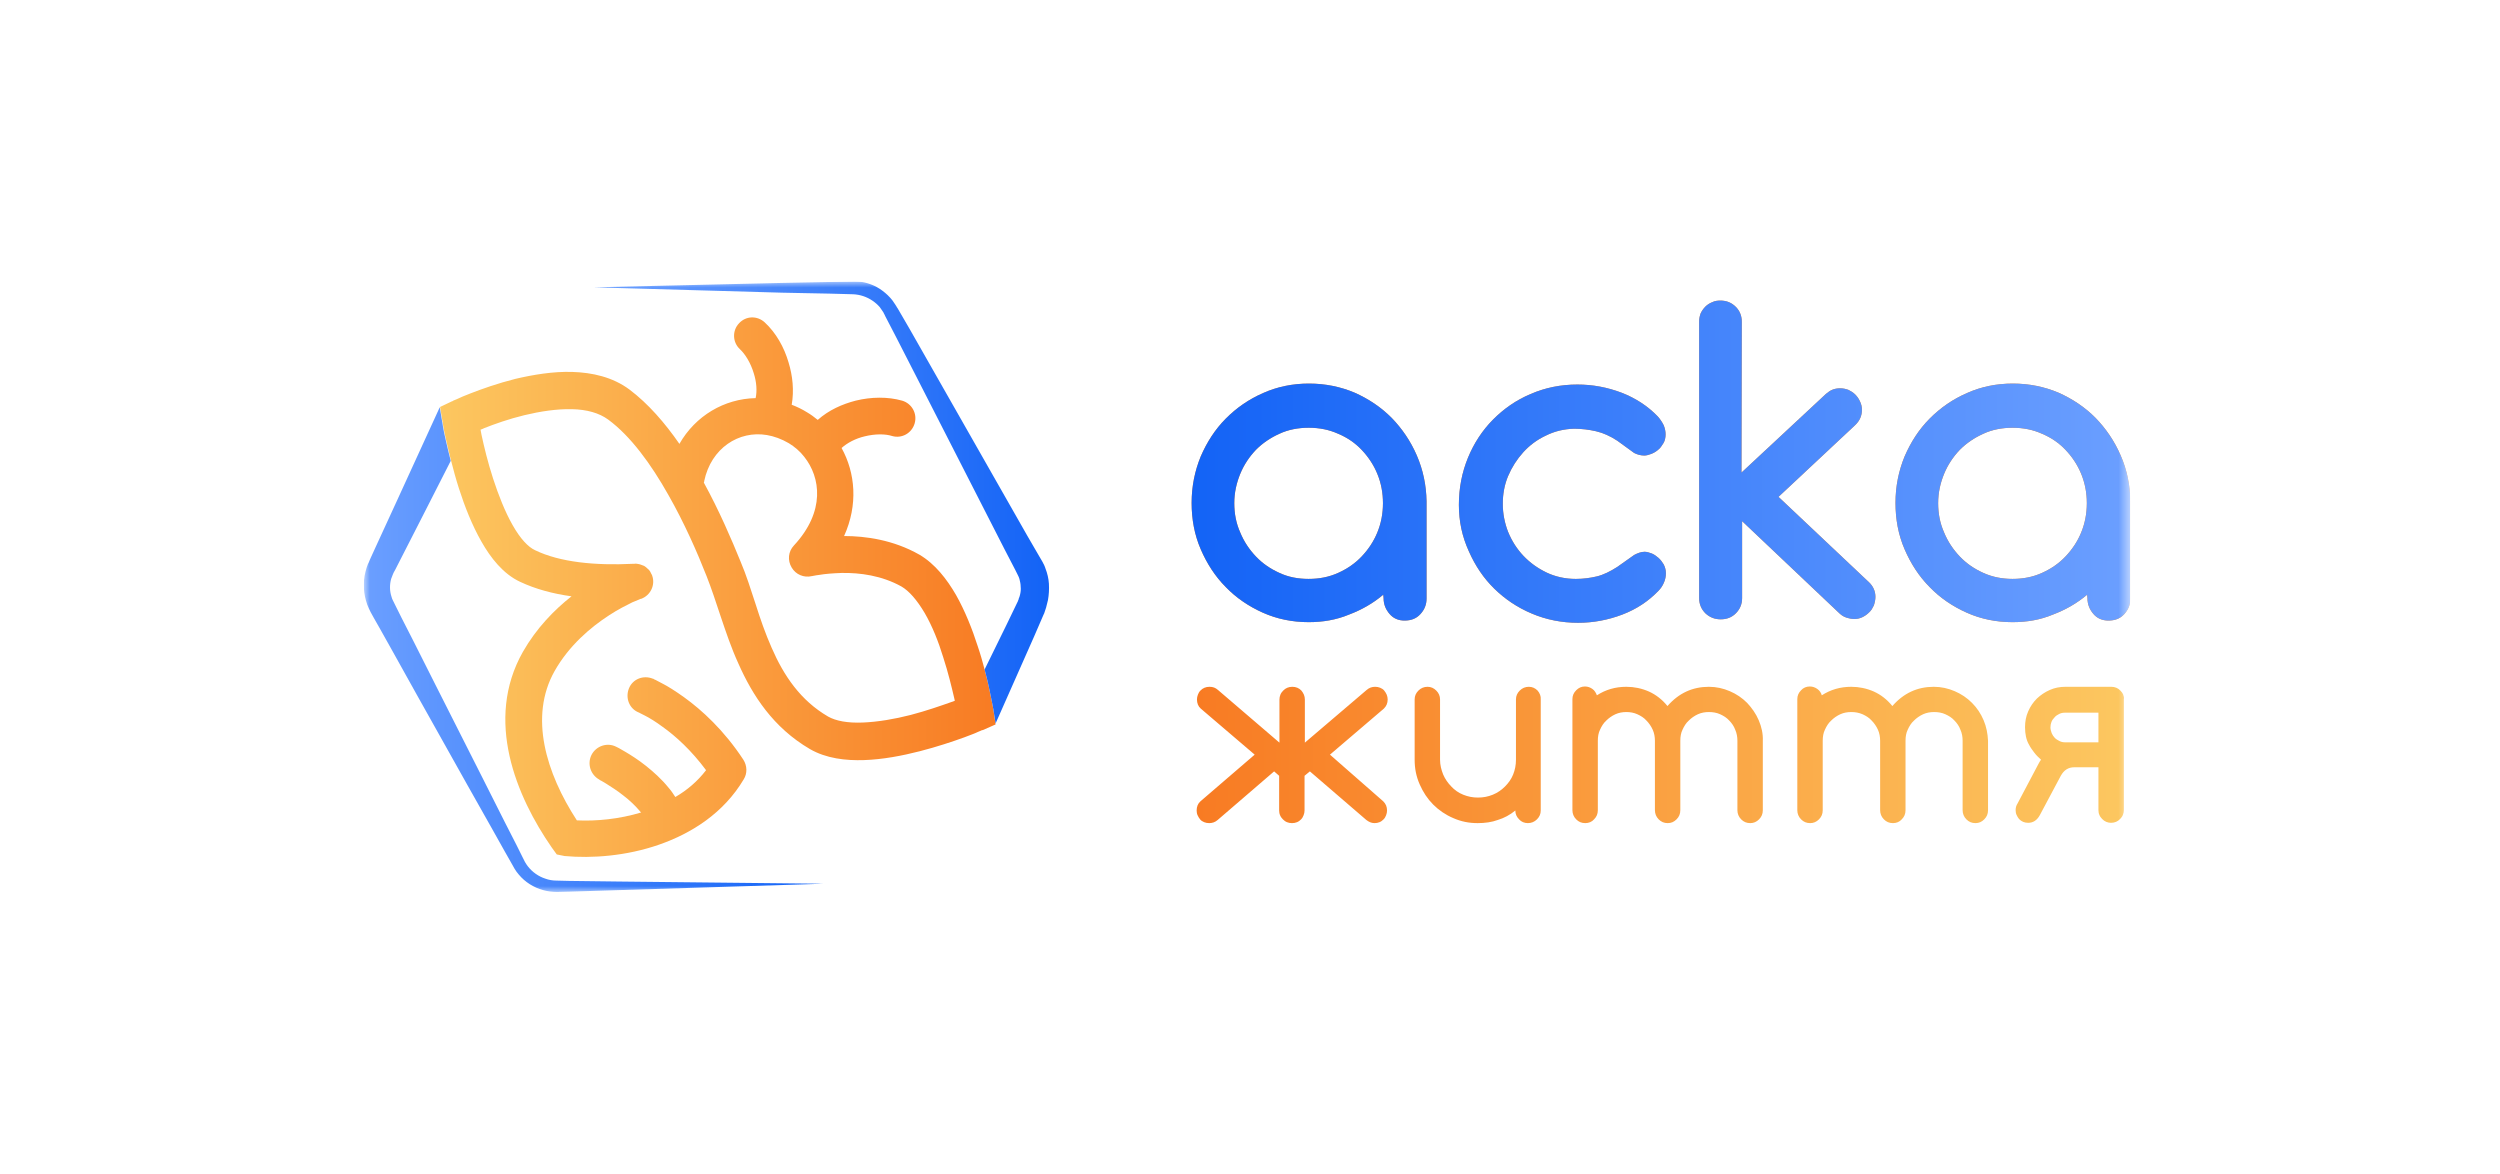 <svg width="213" height="100" viewBox="0 0 213 100" fill="none" xmlns="http://www.w3.org/2000/svg">
<g clip-path="url(#clip0_26338_4671)">
<mask id="mask0_26338_4671" style="mask-type:luminance" maskUnits="userSpaceOnUse" x="31" y="24" width="151" height="52">
<path d="M181.485 24H31V76H181.485V24Z" fill="white"/>
</mask>
<g mask="url(#mask0_26338_4671)">
<path d="M84.637 60.458C84.637 60.431 84.637 60.431 84.637 60.458C84.637 60.431 84.637 60.431 84.637 60.431C84.637 60.404 84.637 60.377 84.61 60.35C84.61 60.27 84.583 60.162 84.557 60.028C84.503 59.732 84.423 59.329 84.316 58.845C84.209 58.334 84.076 57.715 83.889 57.043C83.728 56.425 83.541 55.753 83.301 55.054C82.846 53.629 82.232 52.069 81.457 50.698C80.682 49.354 79.666 48.036 78.33 47.256C76.112 45.993 73.733 45.67 71.916 45.67C73.119 43.008 72.878 40.293 71.702 38.169C72.183 37.738 72.878 37.362 73.68 37.174C74.562 36.959 75.417 36.959 76.005 37.147C76.833 37.389 77.689 36.905 77.929 36.071C78.17 35.238 77.689 34.377 76.86 34.135C75.631 33.786 74.214 33.813 72.905 34.135C71.756 34.431 70.607 34.942 69.671 35.776C69.377 35.533 69.083 35.318 68.763 35.13C68.335 34.861 67.881 34.646 67.453 34.485C67.667 33.275 67.533 32.011 67.186 30.882C66.812 29.591 66.117 28.355 65.155 27.467C64.513 26.876 63.551 26.903 62.963 27.548C62.376 28.166 62.402 29.161 63.044 29.753C63.498 30.183 63.952 30.909 64.219 31.796C64.46 32.549 64.513 33.302 64.38 33.92C61.707 33.974 59.249 35.426 57.886 37.819C56.657 36.044 55.24 34.404 53.637 33.194C52.194 32.119 50.456 31.742 48.773 31.689C47.116 31.635 45.406 31.931 43.909 32.28C42.412 32.657 41.05 33.141 40.087 33.517C39.606 33.705 39.206 33.867 38.938 34.001C38.805 34.055 38.698 34.108 38.617 34.135C38.591 34.162 38.564 34.162 38.537 34.189H38.511L37.495 34.673L37.682 35.802H37.709C37.682 35.802 37.682 35.802 37.682 35.802V35.829C37.682 35.856 37.682 35.883 37.709 35.937C37.736 36.017 37.736 36.152 37.762 36.286C37.816 36.582 37.896 37.039 38.03 37.577C38.136 38.061 38.27 38.626 38.431 39.244C38.617 39.97 38.831 40.776 39.099 41.61C39.58 43.116 40.221 44.756 41.023 46.154C41.798 47.525 42.867 48.897 44.31 49.569C45.619 50.187 47.116 50.59 48.693 50.806C47.223 51.962 45.7 53.521 44.55 55.538C41.263 61.345 43.989 67.852 47.009 72.208L47.437 72.799L48.105 72.934C50.43 73.149 53.369 72.934 56.149 71.966C58.928 70.998 61.654 69.277 63.364 66.4C63.685 65.889 63.658 65.244 63.338 64.733C61.681 62.206 59.783 60.485 58.287 59.409C57.538 58.872 56.897 58.468 56.416 58.226C56.175 58.092 55.988 58.011 55.855 57.931C55.775 57.904 55.721 57.877 55.694 57.85C55.668 57.85 55.668 57.823 55.641 57.823C55.641 57.823 55.641 57.823 55.614 57.823C54.812 57.5 53.904 57.85 53.583 58.657C53.263 59.463 53.61 60.377 54.412 60.7C54.438 60.7 54.465 60.727 54.519 60.754C54.599 60.807 54.759 60.861 54.946 60.969C55.32 61.157 55.855 61.48 56.469 61.937C57.565 62.717 58.901 63.926 60.157 65.62C59.436 66.561 58.554 67.314 57.538 67.906C57.351 67.61 57.164 67.341 56.95 67.099C56.362 66.373 55.668 65.755 55.026 65.244C54.385 64.733 53.744 64.33 53.289 64.061C53.049 63.926 52.862 63.819 52.728 63.738C52.648 63.711 52.594 63.658 52.568 63.658C52.541 63.658 52.541 63.631 52.514 63.631C52.514 63.631 52.514 63.631 52.514 63.658V63.631C51.739 63.227 50.804 63.55 50.403 64.303C50.002 65.083 50.323 66.024 51.071 66.427C51.071 66.427 51.071 66.427 51.098 66.454C51.125 66.481 51.151 66.481 51.205 66.508C51.312 66.561 51.472 66.669 51.659 66.776C52.033 67.019 52.568 67.341 53.102 67.771C53.637 68.175 54.144 68.659 54.545 69.143C54.572 69.169 54.599 69.196 54.625 69.223C52.755 69.788 50.804 69.976 49.147 69.895C46.528 65.862 45.058 61.076 47.249 57.178C48.479 55 50.323 53.441 51.9 52.419C52.675 51.908 53.396 51.558 53.877 51.316C54.118 51.209 54.331 51.128 54.465 51.074C54.519 51.047 54.572 51.021 54.599 51.021C54.625 51.021 54.625 51.021 54.625 51.021C55.427 50.725 55.855 49.837 55.561 49.031C55.561 49.004 55.534 48.95 55.507 48.923C55.481 48.843 55.427 48.789 55.401 48.708C55.347 48.601 55.267 48.52 55.16 48.439C55.106 48.386 55.053 48.332 54.973 48.278C54.919 48.224 54.839 48.197 54.759 48.17C54.679 48.144 54.625 48.117 54.545 48.09C54.519 48.09 54.465 48.063 54.438 48.063C54.305 48.036 54.171 48.009 54.038 48.036H54.011H53.957H53.931C50.697 48.197 47.704 47.902 45.593 46.88C45.005 46.611 44.337 45.912 43.669 44.729C43.027 43.6 42.466 42.175 42.012 40.776C41.557 39.378 41.236 38.034 41.023 37.039C40.996 36.878 40.969 36.743 40.943 36.609C41.05 36.582 41.13 36.528 41.263 36.474C42.145 36.125 43.348 35.695 44.684 35.372C46.02 35.05 47.437 34.834 48.719 34.861C50.002 34.888 51.044 35.184 51.819 35.749C53.717 37.147 55.454 39.513 56.95 42.175C58.313 44.568 59.409 47.068 60.211 49.111C60.612 50.133 60.986 51.263 61.413 52.553C61.841 53.817 62.295 55.188 62.91 56.532C64.113 59.248 65.876 61.991 69.003 63.819C70.393 64.626 72.076 64.814 73.626 64.76C75.23 64.706 76.887 64.384 78.357 64.007C79.826 63.631 81.189 63.174 82.151 62.824C82.633 62.636 83.033 62.502 83.301 62.367C83.434 62.313 83.541 62.259 83.621 62.233C83.648 62.206 83.675 62.206 83.701 62.206H83.728L84.824 61.722L84.637 60.458ZM81.056 59.813C80.147 60.135 78.918 60.566 77.582 60.915C76.219 61.265 74.802 61.507 73.52 61.56C72.21 61.614 71.221 61.426 70.553 61.05C68.201 59.678 66.785 57.581 65.743 55.188C65.208 53.978 64.781 52.741 64.38 51.478C63.979 50.241 63.578 48.977 63.097 47.848C62.322 45.939 61.28 43.519 59.97 41.126V41.099L59.997 41.045V40.992C60.585 38.169 62.963 36.663 65.342 37.066C65.957 37.174 66.571 37.389 67.213 37.765C67.694 38.061 68.148 38.437 68.522 38.921C69.912 40.669 70.339 43.573 67.64 46.477C67.159 46.987 67.079 47.74 67.453 48.359C67.8 48.95 68.495 49.246 69.163 49.085C69.163 49.085 69.163 49.085 69.19 49.085C69.217 49.085 69.244 49.058 69.324 49.058C69.431 49.031 69.618 49.004 69.832 48.977C70.286 48.897 70.927 48.843 71.702 48.816C73.252 48.789 75.123 49.031 76.807 49.972C77.448 50.348 78.116 51.101 78.784 52.23C79.426 53.333 79.96 54.677 80.361 55.995C80.789 57.312 81.083 58.549 81.296 59.463C81.323 59.544 81.323 59.624 81.35 59.705C81.243 59.759 81.136 59.786 81.056 59.813Z" fill="url(#paint0_linear_26338_4671)"/>
<path d="M89.287 51.125C89.233 51.34 89.18 51.555 89.126 51.77C89.1 51.878 89.046 51.985 89.019 52.093L88.966 52.254L88.913 52.362L88.111 54.217L84.824 61.638L84.637 60.455V60.428C84.637 60.401 84.637 60.374 84.61 60.347C84.61 60.267 84.583 60.159 84.556 60.025C84.503 59.729 84.423 59.326 84.316 58.842C84.209 58.331 84.076 57.712 83.888 57.04L85.786 53.168L86.668 51.34L86.721 51.233L86.748 51.152C86.775 51.098 86.801 51.044 86.801 50.99C86.855 50.883 86.882 50.775 86.908 50.668C86.962 50.453 86.988 50.211 86.962 49.996C86.962 49.754 86.908 49.538 86.855 49.323C86.828 49.216 86.775 49.108 86.721 49.001L86.507 48.571L85.572 46.769L78.196 32.331L76.352 28.728L75.417 26.926C75.39 26.846 75.337 26.765 75.31 26.711C75.283 26.657 75.256 26.577 75.203 26.523C75.123 26.416 75.043 26.281 74.962 26.174C74.775 25.958 74.562 25.77 74.321 25.609C73.84 25.286 73.279 25.098 72.691 25.071L70.687 25.017L66.651 24.937L50.59 24.48L66.705 24.103L70.74 24.023L72.771 23.969C73.546 23.969 74.294 24.184 74.962 24.614C75.283 24.829 75.577 25.071 75.844 25.367C75.978 25.501 76.085 25.663 76.192 25.824C76.245 25.905 76.299 25.985 76.352 26.066C76.406 26.147 76.432 26.227 76.486 26.281L77.501 28.029L79.505 31.551L87.523 45.64L88.538 47.388L88.806 47.845C88.913 48.033 89.019 48.248 89.073 48.436C89.233 48.839 89.34 49.297 89.367 49.727C89.394 50.238 89.367 50.668 89.287 51.125Z" fill="url(#paint1_linear_26338_4671)"/>
<path d="M70.152 75.295L52.861 75.833L48.532 75.967L47.462 75.994C47.062 75.994 46.634 75.941 46.26 75.833C45.485 75.618 44.737 75.161 44.202 74.515C43.935 74.22 43.721 73.816 43.561 73.521L43.026 72.579L41.957 70.671L39.819 66.879L35.57 59.297L33.459 55.506L32.39 53.597L31.855 52.656L31.588 52.172C31.481 51.957 31.375 51.742 31.294 51.527C30.974 50.639 30.893 49.672 31.134 48.73C31.187 48.489 31.268 48.273 31.348 48.058L31.428 47.897L31.481 47.763L31.588 47.521L32.043 46.526L33.86 42.573L37.468 34.695L37.655 35.825H37.681C37.655 35.825 37.655 35.825 37.655 35.825V35.852C37.655 35.878 37.655 35.905 37.681 35.959C37.708 36.04 37.708 36.174 37.735 36.309C37.788 36.604 37.868 37.061 38.002 37.599C38.109 38.083 38.243 38.648 38.403 39.266L36.158 43.676L34.181 47.547L33.673 48.542L33.539 48.784L33.459 48.972C33.406 49.08 33.379 49.215 33.325 49.322C33.192 49.806 33.192 50.344 33.352 50.828C33.379 50.962 33.432 51.07 33.486 51.177L33.726 51.661L34.207 52.629L35.196 54.565L37.147 58.437L41.075 66.207L43.026 70.079L44.015 72.015L44.496 72.983C44.657 73.332 44.79 73.574 44.977 73.816C45.351 74.3 45.886 74.677 46.474 74.865C46.768 74.972 47.089 75.026 47.382 75.026L48.451 75.053L52.781 75.107L70.152 75.295Z" fill="url(#paint2_linear_26338_4671)"/>
<path d="M111.495 53.007C110.105 53.007 108.795 52.738 107.593 52.2C106.39 51.662 105.321 50.936 104.439 50.022C103.531 49.108 102.836 48.032 102.301 46.796C101.767 45.559 101.526 44.241 101.526 42.843C101.526 41.445 101.794 40.127 102.301 38.891C102.836 37.654 103.531 36.578 104.439 35.664C105.348 34.75 106.39 34.024 107.62 33.486C108.822 32.949 110.132 32.68 111.522 32.68C112.911 32.68 114.22 32.949 115.423 33.459C116.626 33.997 117.668 34.696 118.576 35.61C119.459 36.525 120.18 37.573 120.715 38.81C121.249 40.047 121.516 41.337 121.543 42.709V42.843V50.99C121.543 51.528 121.356 51.958 121.008 52.334C120.661 52.711 120.206 52.872 119.672 52.872C119.138 52.872 118.71 52.684 118.39 52.307C118.069 51.931 117.881 51.501 117.881 50.963L117.855 50.667C117 51.393 116.011 51.958 114.942 52.361C113.847 52.818 112.697 53.007 111.495 53.007ZM111.495 49.323C112.403 49.323 113.231 49.162 114.007 48.812C114.782 48.463 115.45 48.005 116.011 47.414C116.572 46.822 117.027 46.15 117.347 45.37C117.668 44.591 117.828 43.757 117.828 42.87C117.828 41.983 117.668 41.149 117.347 40.37C117.027 39.59 116.572 38.918 116.011 38.326C115.45 37.735 114.782 37.277 114.007 36.955C113.231 36.605 112.403 36.444 111.495 36.444C110.612 36.444 109.757 36.605 109.009 36.955C108.234 37.304 107.566 37.761 107.005 38.326C106.444 38.918 105.989 39.59 105.669 40.37C105.348 41.149 105.161 41.983 105.161 42.87C105.161 43.757 105.321 44.591 105.669 45.37C105.989 46.15 106.444 46.822 107.005 47.414C107.566 48.005 108.234 48.463 109.009 48.812C109.757 49.162 110.586 49.323 111.495 49.323Z" fill="#F68D2E"/>
<path d="M124.296 43.006C124.296 41.581 124.563 40.236 125.071 39C125.579 37.763 126.3 36.66 127.209 35.746C128.118 34.832 129.186 34.079 130.416 33.568C131.645 33.031 132.981 32.762 134.398 32.762C135.708 32.762 136.963 33.004 138.166 33.461C139.342 33.918 140.384 34.59 141.239 35.477C141.453 35.719 141.613 35.961 141.747 36.23C141.854 36.499 141.907 36.741 141.907 37.01C141.907 37.279 141.854 37.548 141.721 37.763C141.587 37.978 141.453 38.193 141.266 38.327C141.079 38.489 140.892 38.596 140.678 38.677C140.464 38.758 140.277 38.811 140.09 38.811C139.796 38.811 139.502 38.731 139.235 38.596L137.791 37.548C137.177 37.144 136.562 36.876 135.975 36.741C135.387 36.607 134.746 36.526 134.104 36.526C133.249 36.553 132.447 36.741 131.699 37.117C130.95 37.467 130.309 37.951 129.775 38.542C129.24 39.134 128.812 39.806 128.491 40.559C128.171 41.312 128.038 42.118 128.038 42.925C128.038 43.759 128.197 44.565 128.491 45.318C128.812 46.098 129.24 46.77 129.801 47.361C130.363 47.953 131.004 48.41 131.779 48.786C132.527 49.136 133.356 49.324 134.264 49.324C134.879 49.324 135.493 49.244 136.055 49.109C136.616 48.975 137.204 48.679 137.791 48.303L139.235 47.281C139.369 47.2 139.529 47.146 139.663 47.093C139.823 47.039 139.957 47.012 140.117 47.012C140.304 47.012 140.491 47.066 140.705 47.146C140.919 47.227 141.105 47.361 141.293 47.523C141.48 47.684 141.613 47.872 141.747 48.087C141.854 48.303 141.934 48.545 141.934 48.84C141.934 49.109 141.881 49.378 141.773 49.62C141.667 49.889 141.506 50.131 141.293 50.346C140.437 51.233 139.422 51.905 138.219 52.363C137.017 52.82 135.761 53.062 134.451 53.062C133.062 53.062 131.726 52.793 130.523 52.282C129.293 51.771 128.224 51.045 127.316 50.158C126.407 49.27 125.686 48.195 125.152 46.985C124.563 45.694 124.296 44.404 124.296 43.006Z" fill="#F68D2E"/>
<path d="M148.428 44.404V50.964C148.428 51.475 148.241 51.905 147.894 52.255C147.546 52.604 147.118 52.766 146.61 52.766C146.103 52.766 145.675 52.604 145.301 52.255C144.953 51.905 144.767 51.475 144.767 50.964V27.384C144.767 27.142 144.82 26.9 144.901 26.685C145.007 26.47 145.141 26.282 145.301 26.12C145.462 25.959 145.675 25.825 145.889 25.744C146.103 25.636 146.343 25.609 146.584 25.609C147.118 25.609 147.546 25.798 147.894 26.147C148.241 26.497 148.401 26.927 148.401 27.411L148.374 40.263L155.563 33.568C155.75 33.407 155.937 33.272 156.151 33.192C156.365 33.111 156.578 33.084 156.793 33.084C157.033 33.084 157.273 33.138 157.488 33.218C157.701 33.326 157.888 33.434 158.075 33.622C158.235 33.783 158.369 33.971 158.476 34.213C158.583 34.428 158.636 34.67 158.636 34.912C158.636 35.423 158.45 35.853 158.049 36.23L151.528 42.333L159.278 49.647C159.598 49.969 159.786 50.373 159.786 50.856C159.786 51.099 159.732 51.34 159.652 51.582C159.545 51.798 159.438 52.013 159.251 52.174C159.091 52.335 158.904 52.47 158.69 52.577C158.476 52.685 158.235 52.739 157.995 52.739C157.755 52.739 157.514 52.685 157.273 52.604C157.033 52.524 156.82 52.362 156.632 52.174L148.428 44.404Z" fill="#F68D2E"/>
<path d="M171.464 53.007C170.075 53.007 168.765 52.738 167.563 52.2C166.36 51.662 165.291 50.936 164.409 50.022C163.5 49.108 162.806 48.032 162.271 46.796C161.736 45.559 161.496 44.241 161.496 42.843C161.496 41.445 161.763 40.127 162.271 38.891C162.806 37.654 163.5 36.578 164.409 35.664C165.317 34.75 166.36 34.024 167.59 33.486C168.792 32.949 170.101 32.68 171.491 32.68C172.881 32.68 174.19 32.949 175.393 33.459C176.595 33.997 177.637 34.696 178.546 35.61C179.428 36.525 180.15 37.573 180.684 38.81C181.218 40.02 181.486 41.337 181.512 42.709V42.843V50.99C181.512 51.528 181.325 51.958 180.978 52.334C180.631 52.711 180.176 52.872 179.642 52.872C179.108 52.872 178.68 52.684 178.359 52.307C178.038 51.931 177.851 51.501 177.851 50.963L177.825 50.667C176.969 51.393 175.98 51.958 174.911 52.361C173.816 52.818 172.693 53.007 171.464 53.007ZM171.464 49.323C172.373 49.323 173.202 49.162 173.976 48.812C174.751 48.463 175.419 48.005 175.98 47.414C176.541 46.822 176.996 46.15 177.317 45.37C177.637 44.591 177.798 43.757 177.798 42.87C177.798 41.983 177.637 41.149 177.317 40.37C176.996 39.59 176.541 38.918 175.98 38.326C175.419 37.735 174.751 37.277 173.976 36.955C173.202 36.605 172.373 36.444 171.464 36.444C170.582 36.444 169.727 36.605 168.979 36.955C168.204 37.304 167.536 37.761 166.974 38.326C166.413 38.918 165.959 39.59 165.638 40.37C165.317 41.149 165.131 41.983 165.131 42.87C165.131 43.757 165.291 44.591 165.638 45.37C165.959 46.15 166.413 46.822 166.974 47.414C167.536 48.005 168.204 48.463 168.979 48.812C169.754 49.162 170.582 49.323 171.464 49.323Z" fill="#F68D2E"/>
<path d="M111.495 53.007C110.105 53.007 108.795 52.738 107.593 52.2C106.39 51.662 105.321 50.936 104.439 50.022C103.531 49.108 102.836 48.032 102.301 46.796C101.767 45.559 101.526 44.241 101.526 42.843C101.526 41.445 101.794 40.127 102.301 38.891C102.836 37.654 103.531 36.578 104.439 35.664C105.348 34.75 106.39 34.024 107.62 33.486C108.822 32.949 110.132 32.68 111.522 32.68C112.911 32.68 114.22 32.949 115.423 33.459C116.626 33.997 117.668 34.696 118.576 35.61C119.459 36.525 120.18 37.573 120.715 38.81C121.249 40.047 121.516 41.337 121.543 42.709V42.843V50.99C121.543 51.528 121.356 51.958 121.008 52.334C120.661 52.711 120.206 52.872 119.672 52.872C119.138 52.872 118.71 52.684 118.39 52.307C118.069 51.931 117.881 51.501 117.881 50.963L117.855 50.667C117 51.393 116.011 51.958 114.942 52.361C113.847 52.818 112.697 53.007 111.495 53.007ZM111.495 49.323C112.403 49.323 113.231 49.162 114.007 48.812C114.782 48.463 115.45 48.005 116.011 47.414C116.572 46.822 117.027 46.15 117.347 45.37C117.668 44.591 117.828 43.757 117.828 42.87C117.828 41.983 117.668 41.149 117.347 40.37C117.027 39.59 116.572 38.918 116.011 38.326C115.45 37.735 114.782 37.277 114.007 36.955C113.231 36.605 112.403 36.444 111.495 36.444C110.612 36.444 109.757 36.605 109.009 36.955C108.234 37.304 107.566 37.761 107.005 38.326C106.444 38.918 105.989 39.59 105.669 40.37C105.348 41.149 105.161 41.983 105.161 42.87C105.161 43.757 105.321 44.591 105.669 45.37C105.989 46.15 106.444 46.822 107.005 47.414C107.566 48.005 108.234 48.463 109.009 48.812C109.757 49.162 110.586 49.323 111.495 49.323Z" fill="url(#paint3_linear_26338_4671)"/>
<path d="M124.296 43.006C124.296 41.581 124.563 40.236 125.071 39C125.579 37.763 126.3 36.66 127.209 35.746C128.118 34.832 129.186 34.079 130.416 33.568C131.645 33.031 132.981 32.762 134.398 32.762C135.708 32.762 136.963 33.004 138.166 33.461C139.342 33.918 140.384 34.59 141.239 35.477C141.453 35.719 141.613 35.961 141.747 36.23C141.854 36.499 141.907 36.741 141.907 37.01C141.907 37.279 141.854 37.548 141.721 37.763C141.587 37.978 141.453 38.193 141.266 38.327C141.079 38.489 140.892 38.596 140.678 38.677C140.464 38.758 140.277 38.811 140.09 38.811C139.796 38.811 139.502 38.731 139.235 38.596L137.791 37.548C137.177 37.144 136.562 36.876 135.975 36.741C135.387 36.607 134.746 36.526 134.104 36.526C133.249 36.553 132.447 36.741 131.699 37.117C130.95 37.467 130.309 37.951 129.775 38.542C129.24 39.134 128.812 39.806 128.491 40.559C128.171 41.312 128.038 42.118 128.038 42.925C128.038 43.759 128.197 44.565 128.491 45.318C128.812 46.098 129.24 46.77 129.801 47.361C130.363 47.953 131.004 48.41 131.779 48.786C132.527 49.136 133.356 49.324 134.264 49.324C134.879 49.324 135.493 49.244 136.055 49.109C136.616 48.975 137.204 48.679 137.791 48.303L139.235 47.281C139.369 47.2 139.529 47.146 139.663 47.093C139.823 47.039 139.957 47.012 140.117 47.012C140.304 47.012 140.491 47.066 140.705 47.146C140.919 47.227 141.105 47.361 141.293 47.523C141.48 47.684 141.613 47.872 141.747 48.087C141.854 48.303 141.934 48.545 141.934 48.84C141.934 49.109 141.881 49.378 141.773 49.62C141.667 49.889 141.506 50.131 141.293 50.346C140.437 51.233 139.422 51.905 138.219 52.363C137.017 52.82 135.761 53.062 134.451 53.062C133.062 53.062 131.726 52.793 130.523 52.282C129.293 51.771 128.224 51.045 127.316 50.158C126.407 49.27 125.686 48.195 125.152 46.985C124.563 45.694 124.296 44.404 124.296 43.006Z" fill="url(#paint4_linear_26338_4671)"/>
<path d="M148.428 44.404V50.964C148.428 51.475 148.241 51.905 147.894 52.255C147.546 52.604 147.118 52.766 146.61 52.766C146.103 52.766 145.675 52.604 145.301 52.255C144.953 51.905 144.767 51.475 144.767 50.964V27.384C144.767 27.142 144.82 26.9 144.901 26.685C145.007 26.47 145.141 26.282 145.301 26.12C145.462 25.959 145.675 25.825 145.889 25.744C146.103 25.636 146.343 25.609 146.584 25.609C147.118 25.609 147.546 25.798 147.894 26.147C148.241 26.497 148.401 26.927 148.401 27.411L148.374 40.263L155.563 33.568C155.75 33.407 155.937 33.272 156.151 33.192C156.365 33.111 156.578 33.084 156.793 33.084C157.033 33.084 157.273 33.138 157.488 33.218C157.701 33.326 157.888 33.434 158.075 33.622C158.235 33.783 158.369 33.971 158.476 34.213C158.583 34.428 158.636 34.67 158.636 34.912C158.636 35.423 158.45 35.853 158.049 36.23L151.528 42.333L159.278 49.647C159.598 49.969 159.786 50.373 159.786 50.856C159.786 51.099 159.732 51.34 159.652 51.582C159.545 51.798 159.438 52.013 159.251 52.174C159.091 52.335 158.904 52.47 158.69 52.577C158.476 52.685 158.235 52.739 157.995 52.739C157.755 52.739 157.514 52.685 157.273 52.604C157.033 52.524 156.82 52.362 156.632 52.174L148.428 44.404Z" fill="url(#paint5_linear_26338_4671)"/>
<path d="M171.464 53.007C170.075 53.007 168.765 52.738 167.563 52.2C166.36 51.662 165.291 50.936 164.409 50.022C163.5 49.108 162.806 48.032 162.271 46.796C161.736 45.559 161.496 44.241 161.496 42.843C161.496 41.445 161.763 40.127 162.271 38.891C162.806 37.654 163.5 36.578 164.409 35.664C165.317 34.75 166.36 34.024 167.59 33.486C168.792 32.949 170.101 32.68 171.491 32.68C172.881 32.68 174.19 32.949 175.393 33.459C176.595 33.997 177.637 34.696 178.546 35.61C179.428 36.525 180.15 37.573 180.684 38.81C181.218 40.02 181.486 41.337 181.512 42.709V42.843V50.99C181.512 51.528 181.325 51.958 180.978 52.334C180.631 52.711 180.176 52.872 179.642 52.872C179.108 52.872 178.68 52.684 178.359 52.307C178.038 51.931 177.851 51.501 177.851 50.963L177.825 50.667C176.969 51.393 175.98 51.958 174.911 52.361C173.816 52.818 172.693 53.007 171.464 53.007ZM171.464 49.323C172.373 49.323 173.202 49.162 173.976 48.812C174.751 48.463 175.419 48.005 175.98 47.414C176.541 46.822 176.996 46.15 177.317 45.37C177.637 44.591 177.798 43.757 177.798 42.87C177.798 41.983 177.637 41.149 177.317 40.37C176.996 39.59 176.541 38.918 175.98 38.326C175.419 37.735 174.751 37.277 173.976 36.955C173.202 36.605 172.373 36.444 171.464 36.444C170.582 36.444 169.727 36.605 168.979 36.955C168.204 37.304 167.536 37.761 166.974 38.326C166.413 38.918 165.959 39.59 165.638 40.37C165.317 41.149 165.131 41.983 165.131 42.87C165.131 43.757 165.291 44.591 165.638 45.37C165.959 46.15 166.413 46.822 166.974 47.414C167.536 48.005 168.204 48.463 168.979 48.812C169.754 49.162 170.582 49.323 171.464 49.323Z" fill="url(#paint6_linear_26338_4671)"/>
<path d="M113.312 64.296L117.909 60.37C118.122 60.155 118.23 59.913 118.23 59.591C118.23 59.456 118.203 59.322 118.149 59.187C118.096 59.053 118.015 58.945 117.935 58.838C117.855 58.73 117.721 58.65 117.588 58.596C117.454 58.542 117.32 58.515 117.16 58.515C116.893 58.515 116.652 58.596 116.439 58.784L111.174 63.274V59.591C111.174 59.456 111.147 59.322 111.094 59.187C111.04 59.053 110.96 58.945 110.88 58.838C110.773 58.73 110.666 58.65 110.533 58.596C110.399 58.542 110.266 58.515 110.105 58.515C109.945 58.515 109.811 58.542 109.677 58.596C109.544 58.65 109.437 58.73 109.33 58.838C109.223 58.945 109.143 59.053 109.09 59.187C109.036 59.322 109.009 59.456 109.009 59.591V63.274L103.771 58.784C103.558 58.596 103.344 58.515 103.05 58.515C102.889 58.515 102.756 58.542 102.622 58.596C102.489 58.65 102.382 58.73 102.275 58.838C102.168 58.945 102.115 59.053 102.061 59.187C102.008 59.322 101.981 59.456 101.981 59.591C101.981 59.913 102.088 60.182 102.302 60.37L106.898 64.296L102.275 68.275C102.061 68.463 101.954 68.732 101.954 69.055C101.954 69.189 101.981 69.351 102.034 69.458C102.088 69.593 102.168 69.7 102.248 69.808C102.328 69.915 102.462 69.996 102.596 70.05C102.729 70.104 102.863 70.13 103.023 70.13C103.29 70.13 103.531 70.05 103.745 69.862L108.555 65.721L108.983 66.097V69.055C108.983 69.189 109.009 69.351 109.063 69.458C109.116 69.593 109.196 69.7 109.303 69.808C109.41 69.915 109.517 69.996 109.651 70.05C109.784 70.104 109.918 70.13 110.078 70.13C110.239 70.13 110.372 70.104 110.506 70.05C110.639 69.996 110.746 69.915 110.854 69.808C110.96 69.7 111.013 69.593 111.067 69.458C111.121 69.324 111.147 69.189 111.147 69.055V66.097L111.602 65.721L116.412 69.862C116.626 70.023 116.84 70.13 117.107 70.13C117.267 70.13 117.401 70.104 117.535 70.05C117.668 69.996 117.775 69.915 117.882 69.808C117.989 69.7 118.042 69.593 118.096 69.458C118.149 69.324 118.176 69.189 118.176 69.055C118.176 68.732 118.069 68.49 117.855 68.275L113.312 64.296ZM131.004 58.838C130.79 58.623 130.549 58.515 130.255 58.515C129.961 58.515 129.694 58.623 129.481 58.838C129.266 59.053 129.16 59.295 129.16 59.591V64.726C129.16 65.183 129.08 65.587 128.919 65.99C128.759 66.393 128.518 66.716 128.224 67.012C127.93 67.307 127.583 67.549 127.182 67.711C126.781 67.872 126.38 67.953 125.926 67.953C125.472 67.953 125.071 67.872 124.67 67.711C124.269 67.549 123.921 67.307 123.654 67.012C123.36 66.716 123.12 66.366 122.959 65.99C122.799 65.587 122.692 65.183 122.692 64.726V59.591C122.692 59.295 122.585 59.053 122.372 58.838C122.158 58.623 121.917 58.515 121.623 58.515C121.329 58.515 121.062 58.623 120.849 58.838C120.634 59.053 120.528 59.295 120.528 59.591V64.726C120.528 65.479 120.661 66.151 120.955 66.823C121.249 67.496 121.623 68.06 122.104 68.544C122.585 69.028 123.174 69.431 123.815 69.7C124.483 69.996 125.151 70.13 125.899 70.13C126.514 70.13 127.102 70.05 127.609 69.862C128.144 69.7 128.652 69.431 129.106 69.055C129.106 69.351 129.213 69.593 129.427 69.808C129.614 70.023 129.881 70.13 130.175 70.13C130.469 70.13 130.736 70.023 130.95 69.808C131.164 69.593 131.271 69.351 131.271 69.055V59.591C131.297 59.322 131.19 59.053 131.004 58.838ZM149.844 61.365C149.604 60.801 149.256 60.317 148.855 59.886C148.427 59.456 147.947 59.134 147.386 58.892C146.824 58.65 146.236 58.515 145.595 58.515C144.205 58.515 143.03 59.053 142.068 60.155C141.613 59.591 141.079 59.187 140.49 58.919C139.876 58.65 139.234 58.515 138.566 58.515C137.631 58.515 136.803 58.757 136.055 59.241C135.974 59.026 135.867 58.838 135.68 58.703C135.493 58.569 135.279 58.488 135.039 58.488C134.745 58.488 134.504 58.596 134.291 58.811C134.077 59.026 133.97 59.268 133.97 59.564V69.028C133.97 69.324 134.077 69.593 134.291 69.808C134.504 70.023 134.745 70.13 135.066 70.13C135.36 70.13 135.627 70.023 135.814 69.808C136.028 69.593 136.135 69.351 136.135 69.028V63.113C136.135 62.763 136.188 62.441 136.322 62.172C136.456 61.876 136.616 61.607 136.856 61.392C137.07 61.177 137.337 60.989 137.631 60.854C137.925 60.72 138.246 60.666 138.566 60.666C138.887 60.666 139.208 60.72 139.502 60.854C139.795 60.989 140.063 61.15 140.277 61.392C140.49 61.607 140.678 61.876 140.811 62.172C140.945 62.468 140.999 62.79 140.999 63.113V69.028C140.999 69.324 141.106 69.593 141.319 69.808C141.533 70.023 141.774 70.13 142.094 70.13C142.388 70.13 142.629 70.023 142.842 69.808C143.056 69.593 143.163 69.351 143.163 69.028V63.113C143.163 62.763 143.216 62.441 143.35 62.172C143.484 61.876 143.644 61.607 143.885 61.392C144.098 61.177 144.366 60.989 144.66 60.854C144.954 60.72 145.274 60.666 145.595 60.666C145.942 60.666 146.263 60.72 146.557 60.854C146.851 60.989 147.118 61.15 147.332 61.392C147.546 61.607 147.733 61.876 147.84 62.172C147.974 62.468 148.027 62.79 148.027 63.113V69.028C148.027 69.324 148.134 69.593 148.348 69.808C148.561 70.023 148.802 70.13 149.122 70.13C149.416 70.13 149.657 70.023 149.871 69.808C150.084 69.593 150.192 69.351 150.192 69.028V63.113C150.218 62.521 150.084 61.93 149.844 61.365ZM169.005 61.365C168.765 60.801 168.444 60.317 168.016 59.886C167.589 59.456 167.108 59.134 166.547 58.892C165.985 58.65 165.398 58.515 164.756 58.515C163.366 58.515 162.191 59.053 161.229 60.155C160.774 59.591 160.24 59.187 159.652 58.919C159.037 58.65 158.396 58.515 157.728 58.515C156.792 58.515 155.964 58.757 155.216 59.241C155.162 59.026 155.029 58.838 154.842 58.703C154.655 58.569 154.441 58.488 154.2 58.488C153.906 58.488 153.639 58.596 153.452 58.811C153.238 59.026 153.131 59.268 153.131 59.564V69.028C153.131 69.324 153.238 69.593 153.452 69.808C153.666 70.023 153.906 70.13 154.227 70.13C154.521 70.13 154.761 70.023 154.976 69.808C155.189 69.593 155.296 69.351 155.296 69.028V63.113C155.296 62.763 155.35 62.441 155.483 62.172C155.617 61.876 155.777 61.607 156.018 61.392C156.231 61.177 156.498 60.989 156.792 60.854C157.086 60.72 157.407 60.666 157.728 60.666C158.075 60.666 158.369 60.72 158.69 60.854C158.984 60.989 159.251 61.15 159.465 61.392C159.678 61.607 159.866 61.876 160 62.172C160.133 62.468 160.187 62.79 160.187 63.113V69.028C160.187 69.324 160.294 69.593 160.507 69.808C160.721 70.023 160.962 70.13 161.282 70.13C161.576 70.13 161.843 70.023 162.03 69.808C162.244 69.593 162.351 69.351 162.351 69.028V63.113C162.351 62.763 162.404 62.441 162.538 62.172C162.672 61.876 162.832 61.607 163.073 61.392C163.287 61.177 163.554 60.989 163.848 60.854C164.142 60.72 164.462 60.666 164.783 60.666C165.13 60.666 165.451 60.72 165.745 60.854C166.039 60.989 166.306 61.15 166.52 61.392C166.734 61.607 166.921 61.876 167.028 62.172C167.162 62.468 167.215 62.79 167.215 63.113V69.028C167.215 69.324 167.322 69.593 167.536 69.808C167.749 70.023 167.99 70.13 168.31 70.13C168.605 70.13 168.845 70.023 169.059 69.808C169.273 69.593 169.38 69.351 169.38 69.028V63.113C169.353 62.521 169.246 61.93 169.005 61.365ZM180.898 59.187C180.845 59.053 180.764 58.945 180.657 58.838C180.551 58.73 180.444 58.65 180.31 58.596C180.177 58.542 180.043 58.515 179.883 58.515H175.98C175.5 58.515 175.072 58.596 174.644 58.784C174.217 58.972 173.87 59.214 173.549 59.51C173.228 59.833 172.987 60.182 172.8 60.612C172.613 61.043 172.533 61.473 172.533 61.957C172.533 62.252 172.56 62.521 172.613 62.763C172.667 63.005 172.747 63.247 172.881 63.462C172.987 63.678 173.148 63.893 173.308 64.108C173.469 64.323 173.682 64.538 173.896 64.726C173.816 64.834 173.736 64.968 173.682 65.076L171.892 68.463C171.785 68.625 171.731 68.813 171.731 69.028C171.731 69.162 171.758 69.324 171.812 69.431C171.865 69.566 171.945 69.673 172.025 69.781C172.132 69.888 172.24 69.969 172.373 70.023C172.507 70.077 172.64 70.104 172.8 70.104C173.228 70.104 173.549 69.888 173.789 69.458L175.58 66.097C175.847 65.614 176.221 65.371 176.729 65.371H178.787V69.028C178.787 69.162 178.814 69.324 178.867 69.431C178.92 69.566 179 69.673 179.107 69.781C179.215 69.888 179.321 69.969 179.455 70.023C179.588 70.077 179.722 70.104 179.856 70.104C180.016 70.104 180.15 70.077 180.283 70.023C180.417 69.969 180.524 69.888 180.63 69.781C180.738 69.673 180.818 69.566 180.872 69.431C180.924 69.297 180.951 69.162 180.951 69.028V59.564C180.978 59.456 180.951 59.322 180.898 59.187ZM178.814 63.247H175.98C175.794 63.247 175.633 63.221 175.473 63.14C175.312 63.059 175.179 62.978 175.072 62.871C174.965 62.763 174.858 62.602 174.805 62.468C174.751 62.306 174.698 62.145 174.698 61.984C174.698 61.822 174.724 61.661 174.778 61.527C174.832 61.365 174.938 61.231 175.045 61.123C175.152 60.989 175.285 60.908 175.446 60.828C175.606 60.747 175.767 60.72 175.954 60.72H178.787V63.247H178.814Z" fill="url(#paint7_linear_26338_4671)"/>
</g>
</g>
<defs>
<linearGradient id="paint0_linear_26338_4671" x1="37.462" y1="50.009" x2="84.828" y2="50.009" gradientUnits="userSpaceOnUse">
<stop stop-color="#FCC760"/>
<stop offset="1" stop-color="#F87B23"/>
</linearGradient>
<linearGradient id="paint1_linear_26338_4671" x1="50.578" y1="42.817" x2="89.375" y2="42.817" gradientUnits="userSpaceOnUse">
<stop stop-color="#6B9FFF"/>
<stop offset="1" stop-color="#1363F6"/>
</linearGradient>
<linearGradient id="paint2_linear_26338_4671" x1="31" y1="55.342" x2="70.146" y2="55.342" gradientUnits="userSpaceOnUse">
<stop stop-color="#6B9FFF"/>
<stop offset="1" stop-color="#1363F6"/>
</linearGradient>
<linearGradient id="paint3_linear_26338_4671" x1="101.502" y1="39.29" x2="181.473" y2="39.29" gradientUnits="userSpaceOnUse">
<stop stop-color="#1363F6"/>
<stop offset="1" stop-color="#6B9FFF"/>
</linearGradient>
<linearGradient id="paint4_linear_26338_4671" x1="101.503" y1="39.292" x2="181.474" y2="39.292" gradientUnits="userSpaceOnUse">
<stop stop-color="#1363F6"/>
<stop offset="1" stop-color="#6B9FFF"/>
</linearGradient>
<linearGradient id="paint5_linear_26338_4671" x1="101.503" y1="39.291" x2="181.473" y2="39.291" gradientUnits="userSpaceOnUse">
<stop stop-color="#1363F6"/>
<stop offset="1" stop-color="#6B9FFF"/>
</linearGradient>
<linearGradient id="paint6_linear_26338_4671" x1="101.503" y1="39.29" x2="181.474" y2="39.29" gradientUnits="userSpaceOnUse">
<stop stop-color="#1363F6"/>
<stop offset="1" stop-color="#6B9FFF"/>
</linearGradient>
<linearGradient id="paint7_linear_26338_4671" x1="101.999" y1="64.338" x2="180.977" y2="64.338" gradientUnits="userSpaceOnUse">
<stop stop-color="#F87B23"/>
<stop offset="1" stop-color="#FCC760"/>
</linearGradient>
<clipPath id="clip0_26338_4671">
<rect width="150.485" height="52" fill="white" transform="translate(31 24)"/>
</clipPath>
</defs>
</svg>
